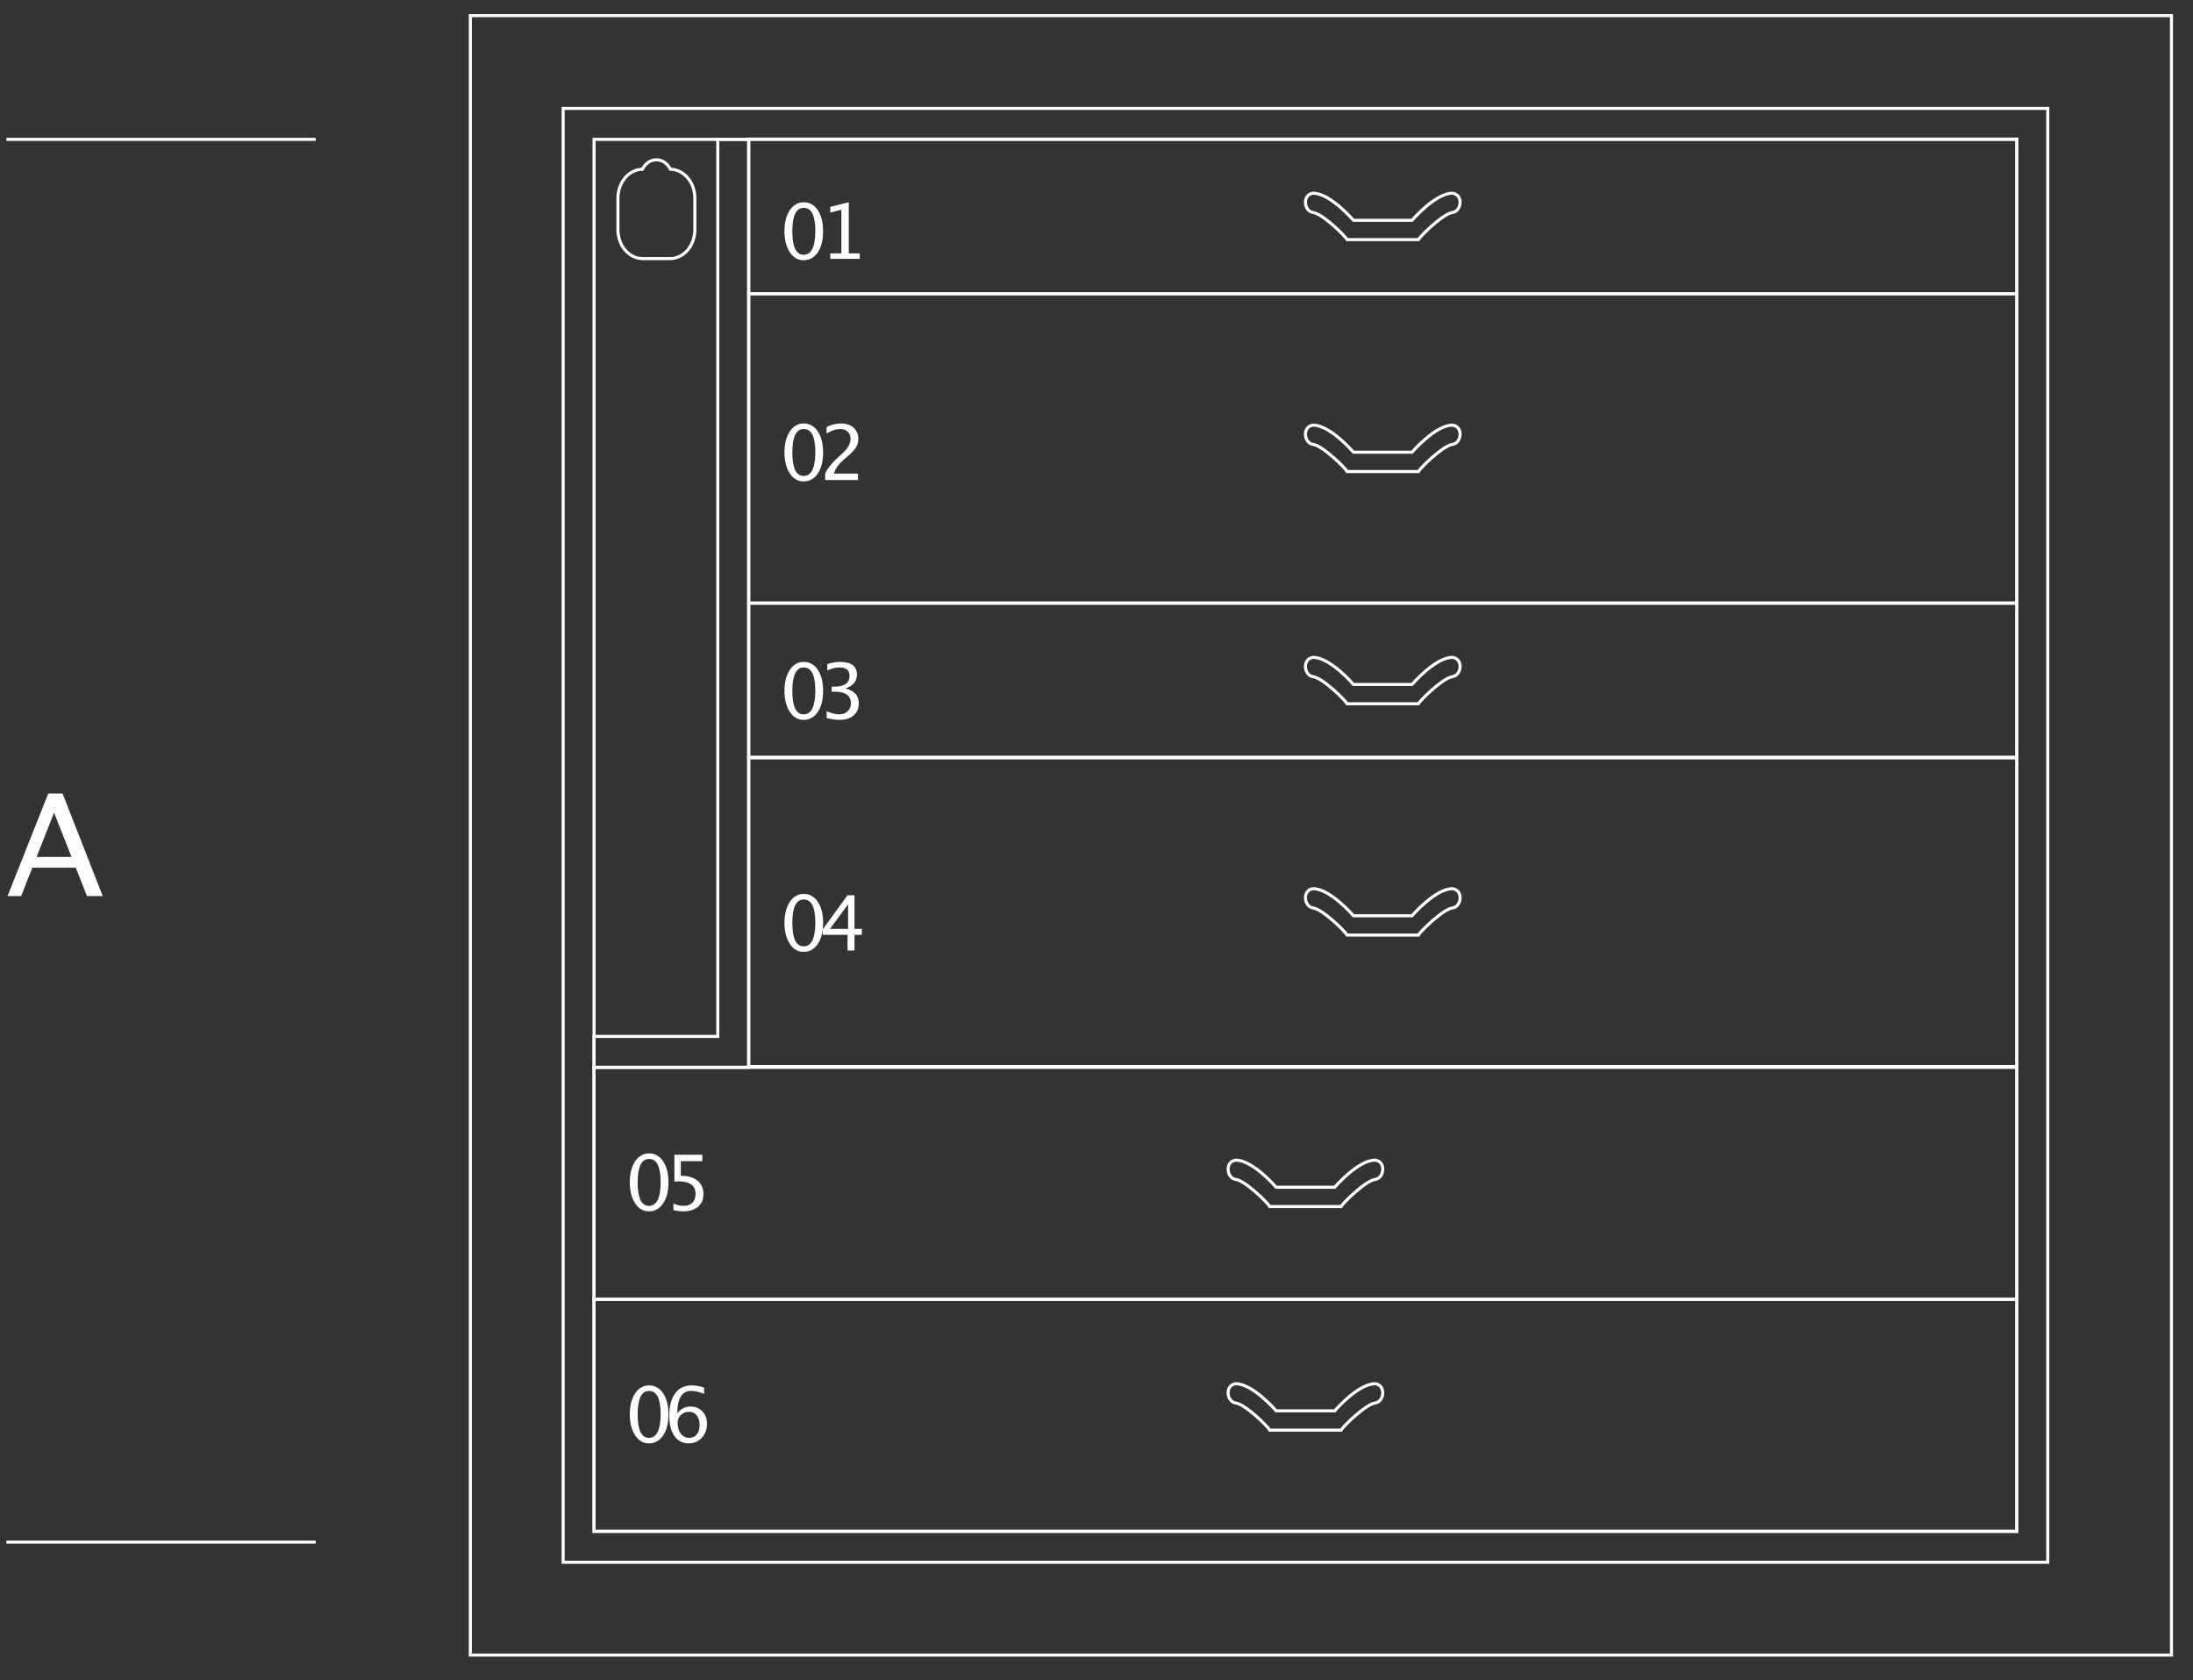 <?xml version="1.0" encoding="UTF-8" standalone="no"?>
<!DOCTYPE svg PUBLIC "-//W3C//DTD SVG 1.1//EN" "http://www.w3.org/Graphics/SVG/1.1/DTD/svg11.dtd">
<svg width="100%" height="100%" viewBox="0 0 201 154" version="1.1" xmlns="http://www.w3.org/2000/svg" xmlns:xlink="http://www.w3.org/1999/xlink" xml:space="preserve" xmlns:serif="http://www.serif.com/" style="fill-rule:evenodd;clip-rule:evenodd;">
    <rect x="0" y="0" width="201" height="154" fill="#333333" stroke="none"/>
    <g transform="matrix(0.24,0,0,0.24,-36.267,-136.38)">
        <g transform="matrix(4.167,0,0,4.167,0,0)">
            <g transform="matrix(1,0,0,1,36.85,149.14)">
                <path d="M0,0L28.347,0" style="fill:none;fill-rule:nonzero;stroke:rgb(255,255,255);stroke-width:0.28px;"/>
            </g>
        </g>
        <g transform="matrix(4.167,0,0,4.167,0,0)">
            <g transform="matrix(1,0,0,1,36.85,277.689)">
                <path d="M0,0L28.347,0" style="fill:none;fill-rule:nonzero;stroke:rgb(255,255,255);stroke-width:0.28px;"/>
            </g>
        </g>
        <g transform="matrix(4.167,0,0,4.167,0,0)">
            <g transform="matrix(-1,0,0,1,325.983,-444.417)">
                <rect x="104.881" y="636.067" width="116.221" height="14.173" style="fill:none;stroke:rgb(255,255,255);stroke-width:0.28px;stroke-miterlimit:10;"/>
            </g>
        </g>
        <g transform="matrix(4.167,0,0,4.167,0,0)">
            <g transform="matrix(-1,0,0,1,325.983,-402.025)">
                <rect x="104.881" y="607.784" width="116.221" height="28.347" style="fill:none;stroke:rgb(255,255,255);stroke-width:0.28px;stroke-miterlimit:10;"/>
            </g>
        </g>
        <g transform="matrix(4.167,0,0,4.167,0,0)">
            <g transform="matrix(-1,0,0,1,325.983,-529.487)">
                <rect x="104.881" y="678.602" width="116.221" height="14.173" style="fill:none;stroke:rgb(255,255,255);stroke-width:0.28px;stroke-miterlimit:10;"/>
            </g>
        </g>
        <g transform="matrix(4.167,0,0,4.167,0,0)">
            <g transform="matrix(-1,0,0,1,311.81,-309.752)">
                <rect x="90.708" y="565.191" width="130.394" height="21.26" style="fill:none;stroke:rgb(255,255,255);stroke-width:0.28px;stroke-miterlimit:10;"/>
            </g>
        </g>
        <g transform="matrix(4.167,0,0,4.167,0,0)">
            <g transform="matrix(-1,0,0,1,311.81,-352.272)">
                <rect x="90.708" y="586.451" width="130.394" height="21.26" style="fill:none;stroke:rgb(255,255,255);stroke-width:0.28px;stroke-miterlimit:10;"/>
            </g>
        </g>
        <g transform="matrix(4.167,0,0,4.167,0,0)">
            <g transform="matrix(-1,0,0,1,325.983,-486.983)">
                <rect x="104.881" y="650.263" width="116.221" height="28.347" style="fill:none;stroke:rgb(255,255,255);stroke-width:0.28px;stroke-miterlimit:10;"/>
            </g>
        </g>
        <g transform="matrix(4.167,0,0,4.167,0,0)">
            <g transform="matrix(-1,0,0,1,314.646,-416.05)">
                <rect x="79.37" y="553.852" width="155.906" height="150.236" style="fill:none;stroke:rgb(255,255,255);stroke-width:0.28px;stroke-miterlimit:10;"/>
            </g>
        </g>
        <g transform="matrix(4.167,0,0,4.167,0,0)">
            <g transform="matrix(-1,0,0,1,311.811,-416.051)">
                <rect x="87.874" y="562.356" width="136.063" height="133.229" style="fill:none;stroke:rgb(255,255,255);stroke-width:0.28px;stroke-miterlimit:10;"/>
            </g>
        </g>
        <g transform="matrix(4.167,0,0,4.167,0,0)">
            <g transform="matrix(-1,0,0,1,311.81,-416.051)">
                <rect x="90.708" y="565.191" width="130.394" height="127.559" style="fill:none;stroke:rgb(255,255,255);stroke-width:0.28px;stroke-miterlimit:10;"/>
            </g>
        </g>
        <g transform="matrix(4.167,0,0,4.167,0,0)">
            <g transform="matrix(1,0,0,1,162.288,267.426)">
                <path d="M0,-4.252C-1.575,-4.252 -3.701,-1.77 -3.701,-1.77L-9.067,-1.77C-9.067,-1.77 -11.189,-4.252 -12.765,-4.252C-13.782,-4.143 -13.622,-2.594 -12.765,-2.485C-11.905,-2.375 -9.814,-0.331 -9.654,0L-3.11,0C-2.95,-0.331 -0.857,-2.375 0,-2.485C0.857,-2.594 1.018,-4.143 0,-4.252Z" style="fill:none;fill-rule:nonzero;stroke:rgb(255,255,255);stroke-width:0.28px;stroke-miterlimit:10;"/>
            </g>
        </g>
        <g transform="matrix(4.167,0,0,4.167,0,0)">
            <g transform="matrix(1,0,0,1,162.288,246.935)">
                <path d="M0,-4.252C-1.575,-4.252 -3.701,-1.769 -3.701,-1.769L-9.067,-1.769C-9.067,-1.769 -11.189,-4.252 -12.765,-4.252C-13.782,-4.143 -13.622,-2.594 -12.765,-2.485C-11.905,-2.374 -9.814,-0.331 -9.654,0L-3.11,0C-2.95,-0.331 -0.857,-2.374 0,-2.485C0.857,-2.594 1.018,-4.143 0,-4.252Z" style="fill:none;fill-rule:nonzero;stroke:rgb(255,255,255);stroke-width:0.28px;stroke-miterlimit:10;"/>
            </g>
        </g>
        <g transform="matrix(4.167,0,0,4.167,0,0)">
            <g transform="matrix(1,0,0,1,169.375,158.328)">
                <path d="M0,-4.252C-1.575,-4.252 -3.702,-1.77 -3.702,-1.77L-9.067,-1.77C-9.067,-1.77 -11.189,-4.252 -12.765,-4.252C-13.782,-4.143 -13.622,-2.595 -12.765,-2.485C-11.905,-2.375 -9.814,-0.331 -9.654,0L-3.11,0C-2.95,-0.331 -0.857,-2.375 0,-2.485C0.857,-2.595 1.018,-4.143 0,-4.252Z" style="fill:none;fill-rule:nonzero;stroke:rgb(255,255,255);stroke-width:0.28px;stroke-miterlimit:10;"/>
            </g>
        </g>
        <g transform="matrix(4.167,0,0,4.167,0,0)">
            <g transform="matrix(1,0,0,1,169.375,179.58)">
                <path d="M0,-4.252C-1.575,-4.252 -3.702,-1.769 -3.702,-1.769L-9.067,-1.769C-9.067,-1.769 -11.189,-4.252 -12.765,-4.252C-13.782,-4.143 -13.622,-2.594 -12.765,-2.485C-11.905,-2.375 -9.814,-0.331 -9.654,0L-3.11,0C-2.95,-0.331 -0.857,-2.375 0,-2.485C0.857,-2.594 1.018,-4.143 0,-4.252Z" style="fill:none;fill-rule:nonzero;stroke:rgb(255,255,255);stroke-width:0.28px;stroke-miterlimit:10;"/>
            </g>
        </g>
        <g transform="matrix(4.167,0,0,4.167,0,0)">
            <g transform="matrix(1,0,0,1,169.375,200.862)">
                <path d="M0,-4.252C-1.575,-4.252 -3.702,-1.769 -3.702,-1.769L-9.067,-1.769C-9.067,-1.769 -11.189,-4.252 -12.765,-4.252C-13.782,-4.143 -13.622,-2.594 -12.765,-2.485C-11.905,-2.375 -9.814,-0.331 -9.654,0L-3.11,0C-2.95,-0.331 -0.857,-2.375 0,-2.485C0.857,-2.594 1.018,-4.143 0,-4.252Z" style="fill:none;fill-rule:nonzero;stroke:rgb(255,255,255);stroke-width:0.28px;stroke-miterlimit:10;"/>
            </g>
        </g>
        <g transform="matrix(4.167,0,0,4.167,0,0)">
            <g transform="matrix(1,0,0,1,169.375,222.059)">
                <path d="M0,-4.252C-1.575,-4.252 -3.702,-1.769 -3.702,-1.769L-9.067,-1.769C-9.067,-1.769 -11.189,-4.252 -12.765,-4.252C-13.782,-4.143 -13.622,-2.594 -12.765,-2.485C-11.905,-2.375 -9.814,-0.331 -9.654,0L-3.11,0C-2.95,-0.331 -0.857,-2.375 0,-2.485C0.857,-2.594 1.018,-4.143 0,-4.252Z" style="fill:none;fill-rule:nonzero;stroke:rgb(255,255,255);stroke-width:0.28px;stroke-miterlimit:10;"/>
            </g>
        </g>
        <g transform="matrix(4.167,0,0,4.167,0,0)">
            <g transform="matrix(1,0,0,1,97.703,159.205)">
                <path d="M0,-7.328C-0.258,-7.843 -0.731,-8.193 -1.281,-8.193C-1.832,-8.193 -2.306,-7.843 -2.563,-7.328C-3.805,-7.306 -4.806,-6.13 -4.806,-4.681L-4.806,-1.784C-4.806,-0.321 -3.786,0.865 -2.527,0.865L-0.036,0.865C1.223,0.865 2.242,-0.321 2.242,-1.784L2.242,-4.681C2.242,-6.13 1.241,-7.306 0,-7.328Z" style="fill:none;fill-rule:nonzero;stroke:rgb(255,255,255);stroke-width:0.28px;stroke-miterlimit:10;"/>
            </g>
        </g>
        <g transform="matrix(4.167,0,0,4.167,0,0)">
            <g transform="matrix(1,0,0,1,102.047,234.179)">
                <path d="M0,-85.039L0,-2.834L-11.339,-2.834L-11.339,0L2.834,0L2.834,-85.039L0,-85.039Z" style="fill:none;fill-rule:nonzero;stroke:rgb(255,255,255);stroke-width:0.28px;stroke-miterlimit:10;"/>
            </g>
        </g>
        <g transform="matrix(4.167,0,0,4.167,0,0)">
            <g transform="matrix(13,0,0,13,36.851,218.484)">
                <path d="M0.459,-0.276L0.336,-0.588L0.213,-0.276L0.459,-0.276ZM0.568,-0L0.489,-0.2L0.183,-0.2L0.104,-0L0.008,-0L0.295,-0.723L0.396,-0.723L0.679,-0L0.568,-0Z" style="fill:rgb(255,255,255);fill-rule:nonzero;"/>
            </g>
        </g>
        <g transform="matrix(4.167,0,0,4.167,0,0)">
            <g transform="matrix(7,0,0,7,107.717,160.091)">
                <path d="M0.313,0.018C0.239,0.018 0.179,-0.017 0.133,-0.087C0.087,-0.157 0.063,-0.249 0.063,-0.362C0.063,-0.476 0.087,-0.567 0.133,-0.637C0.179,-0.706 0.241,-0.741 0.316,-0.741C0.392,-0.741 0.453,-0.706 0.5,-0.637C0.546,-0.567 0.569,-0.476 0.569,-0.363C0.569,-0.247 0.546,-0.155 0.5,-0.086C0.453,-0.017 0.391,0.018 0.313,0.018ZM0.314,-0.054C0.416,-0.054 0.467,-0.158 0.467,-0.365C0.467,-0.567 0.417,-0.668 0.316,-0.668C0.216,-0.668 0.166,-0.566 0.166,-0.362C0.166,-0.157 0.215,-0.054 0.314,-0.054Z" style="fill:rgb(255,255,255);fill-rule:nonzero;"/>
            </g>
            <g transform="matrix(7,0,0,7,111.308,160.091)">
                <path d="M0.15,-0L0.15,-0.072L0.295,-0.072L0.295,-0.643L0.15,-0.606L0.15,-0.681L0.392,-0.741L0.392,-0.072L0.536,-0.072L0.536,-0L0.15,-0Z" style="fill:rgb(255,255,255);fill-rule:nonzero;"/>
            </g>
            <g transform="matrix(7,0,0,7,107.717,180.361)">
                <path d="M0.313,0.018C0.239,0.018 0.179,-0.017 0.133,-0.087C0.087,-0.157 0.063,-0.249 0.063,-0.362C0.063,-0.476 0.087,-0.567 0.133,-0.637C0.179,-0.706 0.241,-0.741 0.316,-0.741C0.392,-0.741 0.453,-0.706 0.5,-0.637C0.546,-0.567 0.569,-0.476 0.569,-0.363C0.569,-0.247 0.546,-0.155 0.5,-0.086C0.453,-0.017 0.391,0.018 0.313,0.018ZM0.314,-0.054C0.416,-0.054 0.467,-0.158 0.467,-0.365C0.467,-0.567 0.417,-0.668 0.316,-0.668C0.216,-0.668 0.166,-0.566 0.166,-0.362C0.166,-0.157 0.215,-0.054 0.314,-0.054Z" style="fill:rgb(255,255,255);fill-rule:nonzero;"/>
            </g>
            <g transform="matrix(7,0,0,7,111.308,180.361)">
                <path d="M0.083,-0L0.083,-0.084C0.111,-0.15 0.168,-0.221 0.253,-0.298L0.308,-0.348C0.379,-0.412 0.415,-0.475 0.415,-0.539C0.415,-0.579 0.402,-0.611 0.378,-0.634C0.354,-0.657 0.321,-0.668 0.278,-0.668C0.228,-0.668 0.169,-0.649 0.101,-0.61L0.101,-0.695C0.165,-0.726 0.229,-0.741 0.292,-0.741C0.36,-0.741 0.414,-0.722 0.455,-0.686C0.496,-0.65 0.517,-0.601 0.517,-0.541C0.517,-0.498 0.506,-0.459 0.486,-0.426C0.465,-0.392 0.426,-0.352 0.37,-0.304L0.333,-0.272C0.256,-0.207 0.211,-0.144 0.199,-0.084L0.513,-0.084L0.513,-0L0.083,-0Z" style="fill:rgb(255,255,255);fill-rule:nonzero;"/>
            </g>
            <g transform="matrix(7,0,0,7,107.717,202.211)">
                <path d="M0.313,0.018C0.239,0.018 0.179,-0.017 0.133,-0.087C0.087,-0.157 0.063,-0.249 0.063,-0.362C0.063,-0.476 0.087,-0.567 0.133,-0.637C0.179,-0.706 0.241,-0.741 0.316,-0.741C0.392,-0.741 0.453,-0.706 0.5,-0.637C0.546,-0.567 0.569,-0.476 0.569,-0.363C0.569,-0.247 0.546,-0.155 0.5,-0.086C0.453,-0.017 0.391,0.018 0.313,0.018ZM0.314,-0.054C0.416,-0.054 0.467,-0.158 0.467,-0.365C0.467,-0.567 0.417,-0.668 0.316,-0.668C0.216,-0.668 0.166,-0.566 0.166,-0.362C0.166,-0.157 0.215,-0.054 0.314,-0.054Z" style="fill:rgb(255,255,255);fill-rule:nonzero;"/>
            </g>
            <g transform="matrix(7,0,0,7,111.308,202.211)">
                <path d="M0.102,-0.005L0.102,-0.095C0.171,-0.068 0.225,-0.054 0.265,-0.054C0.311,-0.054 0.348,-0.068 0.377,-0.094C0.406,-0.121 0.42,-0.156 0.42,-0.199C0.42,-0.3 0.349,-0.351 0.207,-0.351L0.168,-0.351L0.168,-0.416L0.202,-0.417C0.336,-0.417 0.402,-0.464 0.402,-0.558C0.402,-0.632 0.358,-0.668 0.271,-0.668C0.222,-0.668 0.169,-0.655 0.111,-0.628L0.111,-0.712C0.168,-0.731 0.224,-0.741 0.277,-0.741C0.425,-0.741 0.499,-0.685 0.499,-0.573C0.499,-0.488 0.449,-0.428 0.348,-0.392C0.465,-0.365 0.523,-0.301 0.523,-0.2C0.523,-0.132 0.5,-0.079 0.456,-0.04C0.411,-0.001 0.349,0.018 0.271,0.018C0.226,0.018 0.17,0.01 0.102,-0.005Z" style="fill:rgb(255,255,255);fill-rule:nonzero;"/>
            </g>
            <g transform="matrix(7,0,0,7,107.717,223.471)">
                <path d="M0.313,0.018C0.239,0.018 0.179,-0.017 0.133,-0.087C0.087,-0.157 0.063,-0.249 0.063,-0.362C0.063,-0.476 0.087,-0.567 0.133,-0.637C0.179,-0.706 0.241,-0.741 0.316,-0.741C0.392,-0.741 0.453,-0.706 0.5,-0.637C0.546,-0.567 0.569,-0.476 0.569,-0.363C0.569,-0.247 0.546,-0.155 0.5,-0.086C0.453,-0.017 0.391,0.018 0.313,0.018ZM0.314,-0.054C0.416,-0.054 0.467,-0.158 0.467,-0.365C0.467,-0.567 0.417,-0.668 0.316,-0.668C0.216,-0.668 0.166,-0.566 0.166,-0.362C0.166,-0.157 0.215,-0.054 0.314,-0.054Z" style="fill:rgb(255,255,255);fill-rule:nonzero;"/>
            </g>
            <g transform="matrix(7,0,0,7,111.308,223.471)">
                <path d="M0.376,-0L0.376,-0.205L0.051,-0.205L0.051,-0.277L0.376,-0.723L0.467,-0.723L0.467,-0.283L0.563,-0.283L0.563,-0.205L0.467,-0.205L0.467,-0L0.376,-0ZM0.146,-0.283L0.383,-0.283L0.383,-0.604L0.146,-0.283Z" style="fill:rgb(255,255,255);fill-rule:nonzero;"/>
            </g>
            <g transform="matrix(7,0,0,7,93.542,247.251)">
                <path d="M0.313,0.018C0.239,0.018 0.179,-0.017 0.133,-0.087C0.087,-0.157 0.063,-0.249 0.063,-0.362C0.063,-0.476 0.087,-0.567 0.133,-0.637C0.179,-0.706 0.241,-0.741 0.316,-0.741C0.392,-0.741 0.453,-0.706 0.5,-0.637C0.546,-0.567 0.569,-0.476 0.569,-0.363C0.569,-0.247 0.546,-0.155 0.5,-0.086C0.453,-0.017 0.391,0.018 0.313,0.018ZM0.314,-0.054C0.416,-0.054 0.467,-0.158 0.467,-0.365C0.467,-0.567 0.417,-0.668 0.316,-0.668C0.216,-0.668 0.166,-0.566 0.166,-0.362C0.166,-0.157 0.215,-0.054 0.314,-0.054Z" style="fill:rgb(255,255,255);fill-rule:nonzero;"/>
            </g>
            <g transform="matrix(7,0,0,7,97.133,247.251)">
                <path d="M0.122,0.003L0.122,-0.083C0.169,-0.064 0.215,-0.054 0.258,-0.054C0.306,-0.054 0.343,-0.068 0.37,-0.096C0.398,-0.124 0.411,-0.163 0.411,-0.212C0.411,-0.32 0.336,-0.375 0.187,-0.375C0.17,-0.375 0.152,-0.373 0.134,-0.371L0.134,-0.723L0.5,-0.723L0.5,-0.639L0.218,-0.639L0.218,-0.448C0.311,-0.448 0.383,-0.427 0.436,-0.384C0.488,-0.342 0.514,-0.283 0.514,-0.207C0.514,-0.137 0.49,-0.082 0.443,-0.042C0.395,-0.002 0.33,0.018 0.246,0.018C0.209,0.018 0.168,0.013 0.122,0.003Z" style="fill:rgb(255,255,255);fill-rule:nonzero;"/>
            </g>
            <g transform="matrix(7,0,0,7,93.542,268.511)">
                <path d="M0.313,0.018C0.239,0.018 0.179,-0.017 0.133,-0.087C0.087,-0.157 0.063,-0.249 0.063,-0.362C0.063,-0.476 0.087,-0.567 0.133,-0.637C0.179,-0.706 0.241,-0.741 0.316,-0.741C0.392,-0.741 0.453,-0.706 0.5,-0.637C0.546,-0.567 0.569,-0.476 0.569,-0.363C0.569,-0.247 0.546,-0.155 0.5,-0.086C0.453,-0.017 0.391,0.018 0.313,0.018ZM0.314,-0.054C0.416,-0.054 0.467,-0.158 0.467,-0.365C0.467,-0.567 0.417,-0.668 0.316,-0.668C0.216,-0.668 0.166,-0.566 0.166,-0.362C0.166,-0.157 0.215,-0.054 0.314,-0.054Z" style="fill:rgb(255,255,255);fill-rule:nonzero;"/>
            </g>
            <g transform="matrix(7,0,0,7,97.133,268.511)">
                <path d="M0.172,-0.375C0.218,-0.434 0.276,-0.464 0.345,-0.464C0.408,-0.464 0.46,-0.443 0.5,-0.401C0.54,-0.359 0.561,-0.306 0.561,-0.24C0.561,-0.165 0.538,-0.103 0.493,-0.055C0.448,-0.006 0.391,0.018 0.321,0.018C0.242,0.018 0.179,-0.014 0.134,-0.078C0.089,-0.142 0.067,-0.231 0.067,-0.345C0.067,-0.471 0.093,-0.568 0.144,-0.637C0.196,-0.707 0.269,-0.741 0.362,-0.741C0.405,-0.741 0.459,-0.732 0.523,-0.714L0.523,-0.63C0.455,-0.656 0.4,-0.669 0.356,-0.669C0.233,-0.669 0.172,-0.571 0.172,-0.375ZM0.464,-0.219C0.464,-0.273 0.452,-0.316 0.427,-0.348C0.402,-0.379 0.368,-0.395 0.325,-0.395C0.284,-0.395 0.249,-0.381 0.22,-0.354C0.19,-0.326 0.176,-0.293 0.176,-0.255C0.176,-0.194 0.19,-0.146 0.218,-0.109C0.245,-0.073 0.282,-0.054 0.328,-0.054C0.369,-0.054 0.402,-0.069 0.427,-0.099C0.452,-0.129 0.464,-0.169 0.464,-0.219Z" style="fill:rgb(255,255,255);fill-rule:nonzero;"/>
            </g>
        </g>
    </g>
</svg>
